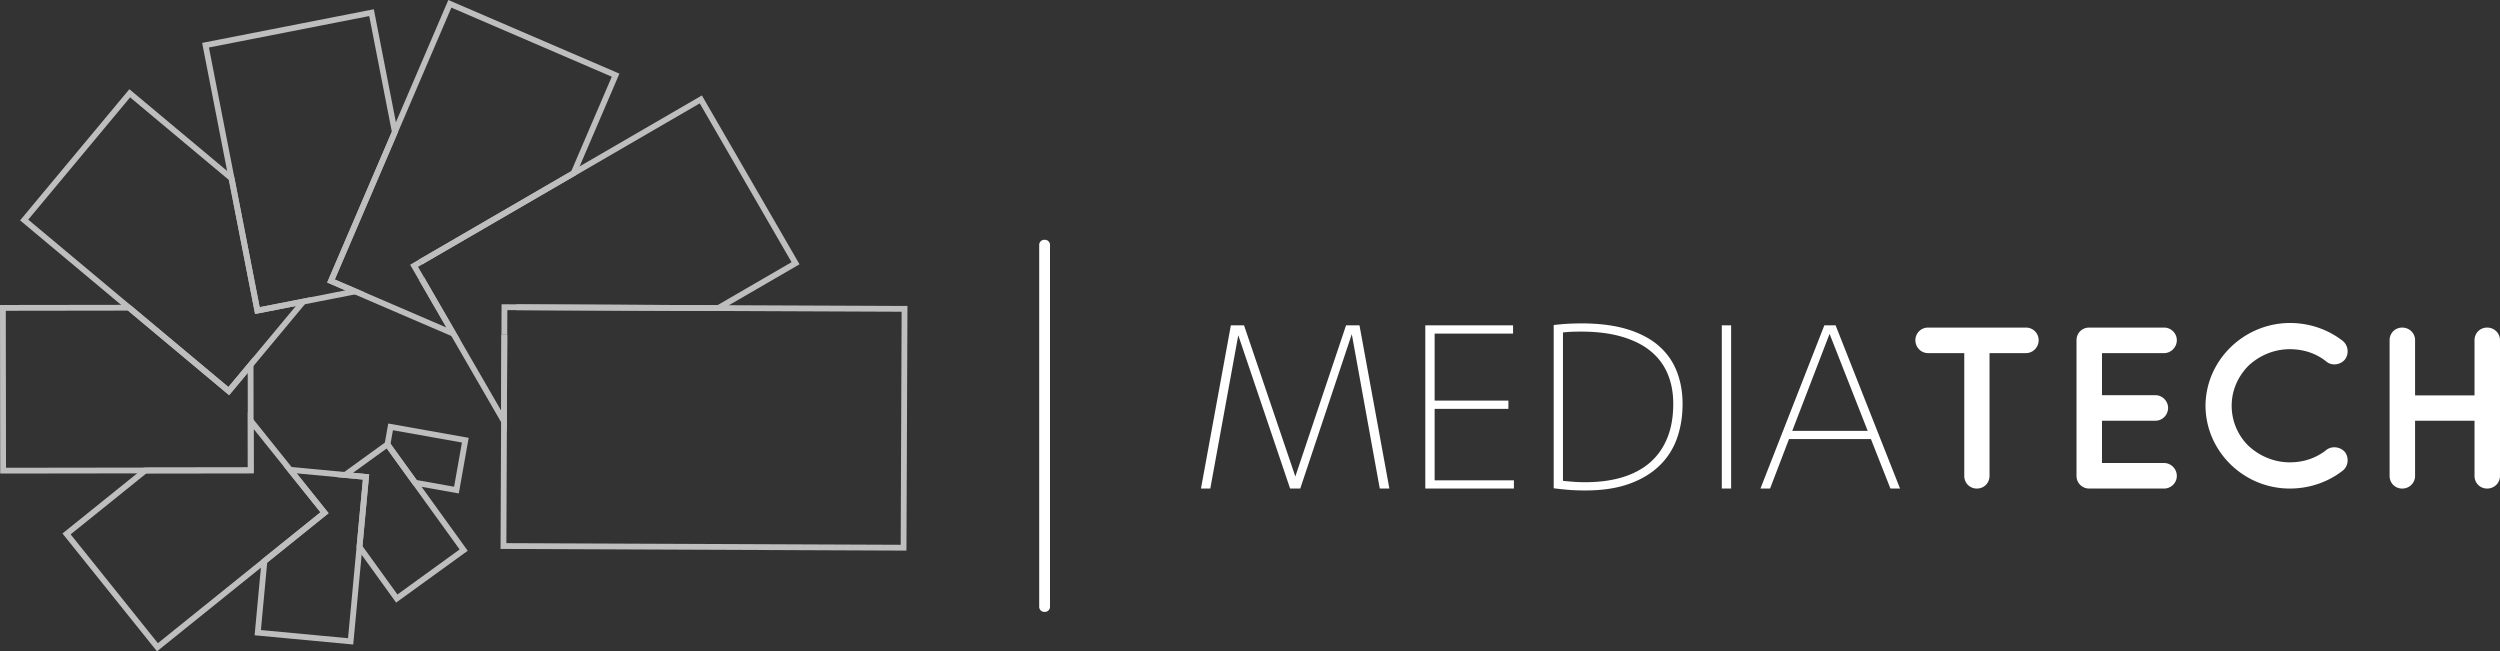 <svg xmlns="http://www.w3.org/2000/svg" width="522" height="136" fill="none"><rect width="100%" height="100%" fill="#333333" stroke="none"/><g clip-path="url(#a)" fill="#fff"><g opacity=".68"><path d="m95.799 103.031-9.484-1.687-6.05-8.39.802-4.526 16.792 2.989-2.06 11.614zm-8.789-2.797 7.806 1.392 1.635-9.225-14.407-2.569-.504 2.827 5.464 7.575h.006z"></path><path d="m82.709 125.821-8.274-11.476 1.33-14.213-5.373-.504 10.633-7.695.354.486-.48.372.348.48-7.537 5.45 3.373.319-1.402 14.969 7.303 10.119 12.988-9.405-9.8-13.583.982-.708 10.508 14.567-14.953 10.822z"></path><path d="m81.403 92.448-.981.71 5.758 7.984.98-.71-5.757-7.984zM73.758 134.577l-20.596-1.932 1.474-15.798 12.275-9.879-7.704-9.61 12.904 1.213-.114 1.207-10.052-.943 6.667 8.319-12.82 10.318-1.312 14.08 18.188 1.705 1.791-19.134 1.204.108-1.905 20.346z"></path><path d="m75.663 114.231-1.204-.108 1.306-13.991-3.768-.354.114-1.207 4.972.468-1.42 15.192zM32.782 136l-19.74-24.608L30.14 97.629l21.608-.03-.012-11.494 9.316 11.614-.947.762-7.158-8.925.017 9.255-22.4.03-15.815 12.737 18.218 22.718 21.873-17.61.754.948L32.781 136z"></path><path d="m55.594 117.634-.755-.949 12.072-9.717-6.806-8.487.947-.762 7.56 9.435-13.018 10.48zM.048 98.883 0 63.682l27.162-.037.168.139L47.687 80.81l5.242-6.29.017 13.307-1.21.006-.012-9.976-3.882 4.658-21.117-17.658-25.515.036.048 32.777 29.091-.042.006 1.212-30.307.042z"></path><path d="m30.355 98.841-.006-1.212 21.4-.03-.013-9.765 1.21-.006.018 10.983-22.609.03zM52.79 76.58l-.928-.78 9.92-11.908-8.524 1.668-5.464-27.981-20.626-17.25L5.895 45.86 27.33 63.784l-.773.93L4.194 46.013l22.818-27.388 21.89 18.3.043.21 5.272 27.004 10.681-2.095L52.791 76.58z"></path><path d="M47.842 82.516 26.557 64.714l.773-.93L47.687 80.81l4.175-5.011.929.78-4.949 5.936zM63.454 63.562l-.227-1.189 8.89-1.746-3.804-1.633 13.503-31.48-4.72-24.159-33.471 6.56 5.32 27.22-1.193.234-5.547-28.414 35.849-7.022 5.02 25.712-13.168 30.713 6.297 2.707-12.749 2.497z"></path><path d="M53.258 65.56 47.752 37.37l1.193-.234 5.272 27.003 9.01-1.765.227 1.189-10.196 1.998zM96.092 70.95 73.92 61.407l.48-1.117 18.816 8.097-5.75-9.945 1.048-.607 7.578 13.115zM88.052 55.273l-.605-1.05 31.829-18.469 8.465-19.74L94.247 1.59 83.002 27.819l-1.114-.48L93.612 0l35.723 15.377-9.1 21.223-.174.102-32.009 18.57z"></path><path d="m87.465 58.442-1.833-3.17 1.815-1.05.605 1.05-.76.445 1.222 2.119-1.049.606zM73.92 61.407l-5.607-2.413L81.888 27.34l1.114.48-13.096 30.539L74.4 60.29l-.479 1.116zM150.135 64.93l-42.379-.174.006-1.212 42.049.174 15.468-8.974-19.17-33.16-26.048 15.118-.611-1.05 27.102-15.725 20.387 35.256-16.804 9.747zM105.827 90.21 94.133 69.972l1.048-.606 9.454 16.361.066-15.857h1.21l-.084 20.34z"></path><path d="M105.911 69.87h-1.21l.024-6.339 3.037.013-.006 1.212-1.821-.006-.024 5.12zM88.516 57.833l-1.047.608 6.666 11.53 1.047-.608-6.666-11.53zM119.444 35.63 87.445 54.216l.607 1.049 31.999-18.584-.607-1.05zM189.266 114.969l-84.751-.354.114-26.65h1.21l-.108 25.443 82.331.342.198-48.658-38.287-.162v-1.213l39.503.169-.21 51.083z"></path><path d="m107.777 63.551-.005 1.212 42.216.178.005-1.213-42.216-.177zM104.706 69.869l-.076 18.096 1.21.005.076-18.096-1.21-.005z"></path></g><path d="M218.178 50.069h-.132c-.585 0-1.06.475-1.06 1.062v75.572c0 .586.475 1.062 1.06 1.062h.132c.586 0 1.06-.476 1.06-1.062V51.131a1.06 1.06 0 0 0-1.06-1.062zM269.375 102.01 258.55 69.996l-5.841 32.014h-1.947l6.242-34.08h2.75l10.711 31.56 10.592-31.56h2.804l6.242 34.08h-2.007l-5.841-32.243-10.765 32.243h-2.121.006zM316.103 100.288v1.722h-18.499V67.93h18.325v1.723h-16.378V83.65h15.402v1.723h-15.402v14.915h16.552zM324.406 67.87a45.386 45.386 0 0 1 3.319-.287c.953-.036 1.756-.06 2.403-.06 3.78 0 7.003.414 9.681 1.236 2.671.822 4.858 1.98 6.559 3.47 1.696 1.494 2.948 3.27 3.751 5.335.802 2.065 1.204 4.322 1.204 6.77 0 2.6-.39 5-1.174 7.203a14.709 14.709 0 0 1-3.667 5.708c-1.659 1.608-3.768 2.869-6.326 3.787-2.558.918-5.613 1.375-9.16 1.375-1.186 0-2.288-.037-3.319-.115a60.211 60.211 0 0 1-3.265-.342V67.87h-.006zm1.947 32.532c.761.078 1.516.144 2.265.198.743.06 1.533.084 2.378.084 2.9 0 5.488-.342 7.758-1.032 2.271-.69 4.188-1.711 5.757-3.067 1.564-1.357 2.768-3.061 3.607-5.108.839-2.047 1.258-4.43 1.258-7.143 0-2.334-.39-4.43-1.174-6.284a12.18 12.18 0 0 0-3.553-4.735c-1.587-1.303-3.588-2.305-6.015-3.013-2.426-.709-5.259-1.063-8.506-1.063-.647 0-1.259.012-1.834.03-.575.018-1.222.066-1.947.144v30.983l.006.006zM361.459 102.01h-1.947V67.93h1.947v34.08zM390.664 91.68h-17.121l-3.954 10.33h-2.007l13.341-34.08h2.349l13.455 34.08h-2.007l-4.068-10.33h.012zm-16.438-1.722h15.749l-7.961-20.25-7.788 20.25zM423.032 73.729h-7.62v25.64c0 1.489-1.15 2.641-2.636 2.641-1.485 0-2.636-1.152-2.636-2.64V73.728h-7.572c-1.486 0-2.636-1.249-2.636-2.69a2.63 2.63 0 0 1 2.636-2.64h20.464a2.63 2.63 0 0 1 2.636 2.64c0 1.49-1.198 2.69-2.636 2.69zM433.576 99.37V71.04c0-1.489 1.15-2.641 2.636-2.641h15.672c1.39 0 2.636 1.152 2.636 2.64 0 1.49-1.246 2.69-2.636 2.69h-12.988v8.787h11.167c1.438 0 2.636 1.248 2.636 2.64 0 1.49-1.198 2.69-2.636 2.69h-11.167v8.834h12.988c1.39 0 2.636 1.2 2.636 2.69 0 1.488-1.246 2.64-2.636 2.64h-15.528c-.096 0-.096-.048-.096-.048l-.048.048a2.63 2.63 0 0 1-2.636-2.64zM460.511 84.725c.048-9.508 8.003-17.238 17.589-17.286 4.217 0 8.051 1.392 11.071 3.745 1.15.96 1.342 2.64.479 3.841-.959 1.2-2.732 1.393-3.834.528-2.109-1.728-4.745-2.64-7.716-2.64-3.307 0-6.375 1.344-8.627 3.457-2.157 2.209-3.499 5.09-3.499 8.355 0 3.265 1.342 6.242 3.499 8.354 2.252 2.113 5.32 3.458 8.627 3.458 2.971 0 5.559-.913 7.716-2.641 1.102-.817 2.875-.624 3.834.528.863 1.2.671 2.929-.479 3.841-3.02 2.353-6.854 3.745-11.071 3.745-9.586 0-17.541-7.73-17.589-17.285zM498.948 99.37V71.04c0-1.489 1.15-2.641 2.635-2.641 1.486 0 2.684 1.152 2.684 2.64v11.525h12.413V71.04c0-1.489 1.15-2.641 2.636-2.641 1.486 0 2.684 1.152 2.684 2.64v28.33c0 1.489-1.198 2.641-2.684 2.641-1.486 0-2.636-1.152-2.636-2.64V87.844h-12.413V99.37c0 1.489-1.198 2.641-2.684 2.641-1.485 0-2.635-1.152-2.635-2.64z"></path></g><defs><clipPath id="a"><path fill="#fff" d="M0 0h522v136H0z"></path></clipPath></defs></svg>